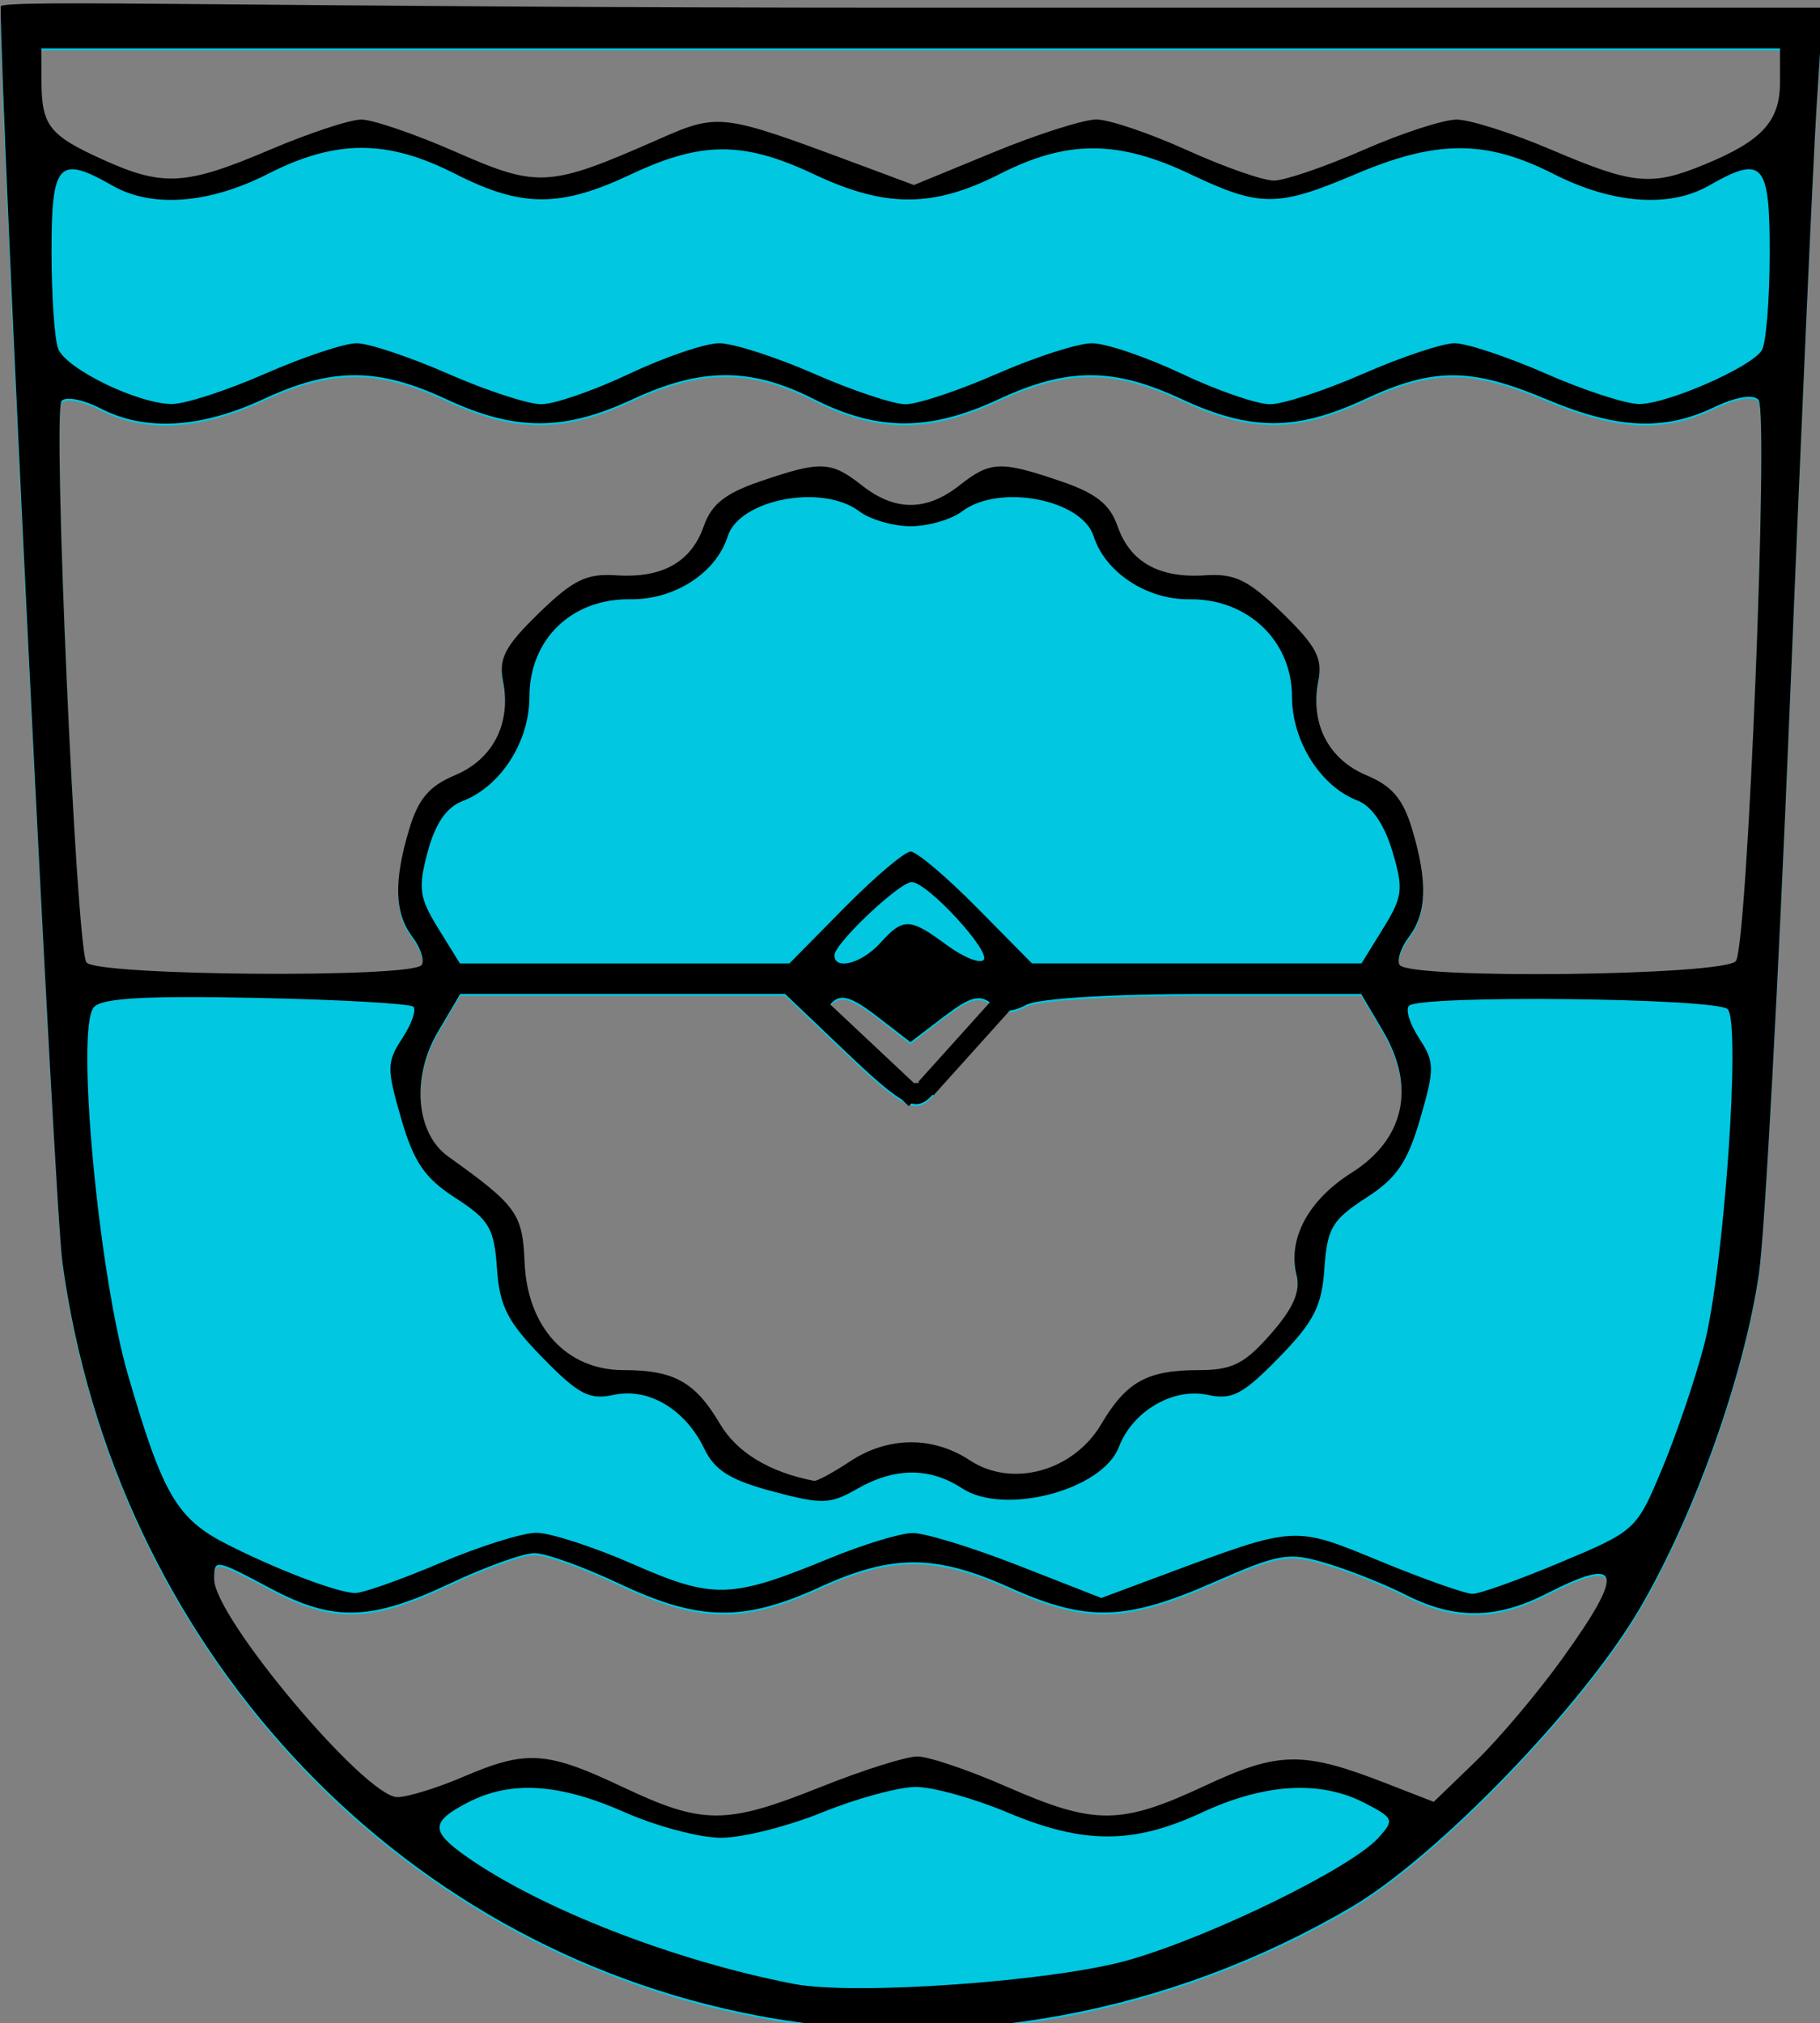 <?xml version="1.0" encoding="UTF-8" standalone="no"?>
<!-- Created with Inkscape (http://www.inkscape.org/) -->

<svg
   xmlns:dc="http://purl.org/dc/elements/1.1/"
   xmlns:cc="http://creativecommons.org/ns#"
   xmlns:rdf="http://www.w3.org/1999/02/22-rdf-syntax-ns#"
   xmlns:svg="http://www.w3.org/2000/svg"
   xmlns="http://www.w3.org/2000/svg"
   xmlns:sodipodi="http://sodipodi.sourceforge.net/DTD/sodipodi-0.dtd"
   xmlns:inkscape="http://www.inkscape.org/namespaces/inkscape"
   id="svg2"
   version="1.1"
   inkscape:version="0.48.2 r9819"
   width="179"
   height="199"
   sodipodi:docname="nessse apfelstaedt.svg">
  <rect width="100%" height="100%" fill="#808080" stroke="none"/>
  <defs
     id="defs6">
    <inkscape:path-effect
       effect="spiro"
       id="path-effect3855"
       is_visible="true" />
    <inkscape:path-effect
       effect="spiro"
       id="path-effect3083"
       is_visible="true" />
    <inkscape:path-effect
       effect="spiro"
       id="path-effect3079"
       is_visible="true" />
  </defs>
  <sodipodi:namedview
     pagecolor="#ffffff"
     bordercolor="#666666"
     borderopacity="1"
     objecttolerance="10"
     gridtolerance="10"
     guidetolerance="10"
     inkscape:pageopacity="0"
     inkscape:pageshadow="2"
     inkscape:window-width="1366"
     inkscape:window-height="746"
     id="namedview4"
     showgrid="false"
     inkscape:zoom="1"
     inkscape:cx="156.64771"
     inkscape:cy="74.016013"
     inkscape:window-x="-8"
     inkscape:window-y="-8"
     inkscape:window-maximized="1"
     inkscape:current-layer="svg2" />
  <path
     inkscape:connector-curvature="0"
     id="path3067"
     d="m 260.667,93.86 0,-99.5 89.5,0 89.5,0 0,99.5 0,99.5 -89.5,0 -89.5,0 0,-99.5 z"
     style="fill:#f6f6f6" />
  <path
     inkscape:connector-curvature="0"
     id="path3063"
     d="M 74.567,198.457 C 38.71,191.681 11.298,161.995 6.135,124.346 5.355,118.659 0.067,12.075 0.067,2.039 c 0,-0.764 26.15,-1.079 89.608,-1.079 l 89.608,0 -0.618,9.75 c -0.34,5.362 -1.523,31.8 -2.63,58.75 -1.107,26.95 -2.473,52.146 -3.037,55.991 -1.48,10.099 -6.31,23.67 -11.726,32.947 -5.599,9.591 -19.928,24.423 -28.398,29.394 -17.908,10.51 -38.851,14.341 -58.308,10.664 z m 6.159,-22.497 c 4.121,-1.65 8.395,-3 9.499,-3 1.104,0 5.083,1.35 8.842,3 8.585,3.768 11.165,3.754 19.414,-0.106 7.27,-3.402 9.658,-3.438 17.807,-0.267 l 4.721,1.837 4.123,-3.982 c 2.268,-2.19 6.106,-6.739 8.529,-10.109 6.228,-8.661 5.851,-10.171 -1.594,-6.373 -4.906,2.503 -9.026,2.536 -13.79,0.111 -2.041,-1.039 -5.548,-2.438 -7.795,-3.109 -3.78,-1.129 -4.613,-0.988 -11.168,1.889 -8.628,3.787 -12.466,3.885 -19.969,0.509 -7.365,-3.313 -11.586,-3.322 -18.762,-0.037 -7.462,3.416 -11.86,3.335 -19.677,-0.363 -3.487,-1.65 -7.24,-2.999 -8.34,-2.999 -1.1,0 -4.853,1.35 -8.34,2.999 -7.721,3.653 -11.435,3.758 -17.564,0.499 -5.544,-2.948 -5.596,-2.956 -5.596,-0.93 0,3.749 14.866,21.43 18.017,21.43 0.999,0 3.916,-0.9 6.483,-2 6.213,-2.663 8.185,-2.537 15.66,0.999 7.907,3.741 10.159,3.741 19.499,7.9e-4 z m 2.841,-32 c 3.762,-2.492 8.166,-2.536 11.831,-0.12 4.139,2.729 10.18,1.064 12.907,-3.559 2.466,-4.18 4.523,-5.321 9.593,-5.321 3.286,0 4.494,-0.605 7.074,-3.544 2.224,-2.532 2.951,-4.185 2.548,-5.789 -0.897,-3.574 1.154,-7.393 5.413,-10.082 5.199,-3.282 6.343,-8.424 3.097,-13.925 l -2.16,-3.66 -15.467,0 c -9.068,0 -16.294,0.442 -17.465,1.069 -1.454,0.778 -2.388,0.745 -3.432,-0.12 -1.143,-0.948 -2.097,-0.684 -4.698,1.3 l -3.264,2.49 -3.279,-2.529 c -2.483,-1.915 -3.56,-2.248 -4.436,-1.371 -1.929,1.929 5.004,8.407 8.464,7.908 2.171,-0.313 2.502,-0.123 1.628,0.93 -1.77,2.133 -2.856,1.626 -8.939,-4.177 l -5.766,-5.5 -15.975,0 -15.975,0 -2.194,3.719 c -2.641,4.476 -2.183,9.991 1.02,12.281 6.737,4.816 7.303,5.6 7.502,10.39 0.266,6.396 4.13,10.61 9.727,10.61 4.976,0 7.052,1.157 9.49,5.288 1.661,2.816 4.887,4.768 9.257,5.603 0.275,0.052 1.85,-0.799 3.5,-1.891 z M 41.476,95.107 c 0.29,-0.469 -0.119,-1.706 -0.909,-2.75 -1.766,-2.333 -1.862,-5.458 -0.323,-10.592 0.895,-2.987 1.973,-4.259 4.506,-5.318 3.738,-1.562 5.542,-5.089 4.726,-9.238 -0.444,-2.26 0.185,-3.456 3.526,-6.705 3.357,-3.264 4.679,-3.913 7.572,-3.718 4.555,0.307 7.409,-1.29 8.645,-4.836 0.752,-2.158 2.117,-3.236 5.599,-4.423 5.932,-2.021 6.911,-1.979 9.975,0.431 3.228,2.539 6.317,2.539 9.546,0 3.064,-2.41 4.043,-2.452 9.975,-0.431 3.482,1.187 4.847,2.264 5.599,4.423 1.236,3.546 4.09,5.143 8.645,4.836 2.893,-0.195 4.215,0.454 7.572,3.718 3.341,3.249 3.971,4.445 3.526,6.705 -0.816,4.148 0.989,7.676 4.726,9.238 2.533,1.058 3.611,2.331 4.506,5.318 1.538,5.134 1.443,8.258 -0.323,10.592 -0.79,1.044 -1.199,2.281 -0.909,2.75 0.888,1.437 32.159,1.061 33.082,-0.397 1.151,-1.818 3.245,-54.068 2.212,-55.19 -0.533,-0.579 -2.227,-0.291 -4.409,0.75 -4.911,2.342 -9.526,2.115 -16.476,-0.81 -7.448,-3.135 -11.099,-3.133 -17.849,0.01 -6.739,3.137 -11.23,3.132 -18,-0.02 -6.739,-3.137 -11.23,-3.132 -18,0.02 -6.794,3.163 -11.895,3.16 -18.151,-0.01 -6.221,-3.152 -11.062,-3.15 -17.849,0.01 -6.761,3.147 -11.541,3.147 -18.301,0 -6.77,-3.152 -11.261,-3.157 -18,-0.02 -6.168,2.871 -11.639,3.187 -16.014,0.925 -1.686,-0.872 -3.415,-1.209 -3.842,-0.75 -0.904,0.973 1.418,53.574 2.438,55.225 0.823,1.331 32.162,1.576 32.977,0.257 z M 26.538,14.933 c 3.834,-1.635 7.884,-2.974 9,-2.975 1.116,-0.001 5.308,1.437 9.315,3.197 8.089,3.552 9.176,3.482 19.975,-1.281 5.793,-2.555 6.173,-2.51 18.9,2.229 l 6.162,2.295 7.838,-3.227 c 4.311,-1.775 8.861,-3.223 10.11,-3.219 1.25,0.004 5.249,1.358 8.888,3.008 3.639,1.65 7.491,3 8.56,3 1.069,0 5.02,-1.35 8.779,-3 3.759,-1.65 7.898,-3 9.196,-3 1.299,0 5.498,1.338 9.332,2.973 8.067,3.44 9.824,3.607 15.099,1.427 5.615,-2.319 7.372,-4.24 7.372,-8.055 l 0,-3.345 -85.5,0 -85.5,0 0.015,3.25 c 0.021,4.349 0.762,5.296 6.012,7.677 5.941,2.695 8.192,2.564 16.443,-0.954 z"
     style="fill:#01c7e1" />
  <g
     id="g3863"
     transform="translate(-458.6,-185.6)"
     style="stroke-width:2;stroke-miterlimit:4;stroke-dasharray:none">
    <path
       style="fill:#000000;stroke-width:2;stroke-miterlimit:4;stroke-dasharray:none"
       d="m 533.167,383.857 c -35.857,-6.776 -63.269,-36.462 -68.432,-74.11 -0.78,-5.688 -6.068,-113.471 -6.068,-123.507 0,-0.764 26.15,0.121 89.608,0.121 l 89.608,0 -0.618,9.75 c -0.34,5.362 -1.523,31.8 -2.63,58.75 -1.107,26.95 -2.473,52.146 -3.037,55.991 -1.48,10.099 -6.31,23.67 -11.726,32.947 -5.599,9.591 -19.928,24.423 -28.398,29.394 -17.908,10.51 -38.851,14.341 -58.308,10.664 z m 36.473,-5.48 c 8.167,-2.347 21.831,-9.037 24.515,-12.003 1.609,-1.777 1.542,-1.947 -1.348,-3.442 -4.351,-2.25 -9.832,-1.928 -15.989,0.938 -6.763,3.148 -11.653,3.146 -19.151,-0.01 -3.267,-1.375 -7.312,-2.5 -8.99,-2.5 -1.678,0 -5.819,1.125 -9.203,2.5 -3.384,1.375 -7.862,2.5 -9.952,2.5 -2.089,0 -6.343,-1.125 -9.452,-2.5 -6.473,-2.863 -11.223,-3.162 -15.454,-0.974 -3.657,1.891 -3.692,2.814 -0.2,5.28 7.306,5.158 20.459,10.283 32.25,12.566 5.967,1.156 25.649,-0.25 32.973,-2.354 z m -30.314,-17.017 c 4.121,-1.65 8.395,-3 9.499,-3 1.104,0 5.083,1.35 8.842,3 8.585,3.768 11.165,3.754 19.414,-0.106 7.27,-3.402 9.658,-3.438 17.807,-0.267 l 4.721,1.837 4.123,-3.982 c 2.268,-2.19 6.106,-6.739 8.529,-10.109 6.228,-8.661 5.851,-10.171 -1.594,-6.373 -4.906,2.503 -9.026,2.536 -13.79,0.111 -2.041,-1.039 -5.548,-2.438 -7.795,-3.109 -3.78,-1.129 -4.613,-0.988 -11.168,1.889 -8.628,3.787 -12.466,3.885 -19.969,0.509 -7.365,-3.313 -11.586,-3.322 -18.762,-0.037 -7.462,3.416 -11.86,3.335 -19.677,-0.363 -3.487,-1.65 -7.24,-2.999 -8.34,-2.999 -1.1,0 -4.853,1.35 -8.34,2.999 -7.721,3.653 -11.435,3.758 -17.564,0.499 -5.544,-2.948 -5.596,-2.956 -5.596,-0.93 0,3.749 14.866,21.43 18.017,21.43 0.999,0 3.916,-0.9 6.483,-2 6.213,-2.663 8.185,-2.537 15.66,0.999 7.907,3.741 10.159,3.741 19.499,7.9e-4 z m -37.499,-22 c 3.877,-1.65 8.165,-3 9.528,-3 1.363,0 5.645,1.39 9.515,3.089 7.899,3.467 9.627,3.416 19.298,-0.569 3.3,-1.36 6.984,-2.483 8.186,-2.496 1.202,-0.013 5.871,1.419 10.376,3.182 l 8.189,3.206 6.125,-2.282 c 13.102,-4.881 12.74,-4.858 21.339,-1.319 4.282,1.763 8.359,3.201 9.059,3.197 0.7,-0.004 4.608,-1.408 8.685,-3.119 7.353,-3.086 7.432,-3.16 9.97,-9.25 1.407,-3.376 3.258,-8.839 4.114,-12.139 1.942,-7.492 3.63,-31.606 2.309,-32.998 -1.047,-1.104 -30.254,-1.42 -31.343,-0.339 -0.368,0.365 0.081,1.806 0.996,3.203 1.53,2.334 1.538,2.975 0.105,7.903 -1.249,4.295 -2.31,5.847 -5.335,7.799 -3.325,2.146 -3.812,2.973 -4.084,6.934 -0.255,3.72 -1.031,5.237 -4.485,8.775 -3.535,3.621 -4.608,4.183 -6.982,3.662 -3.405,-0.748 -7.408,1.599 -8.751,5.131 -1.61,4.234 -11.269,6.776 -15.419,4.057 -3.182,-2.085 -6.628,-2.066 -10.327,0.056 -2.652,1.522 -3.452,1.546 -8.32,0.244 -4.161,-1.112 -5.688,-2.068 -6.71,-4.202 -1.86,-3.88 -5.5,-6.037 -8.921,-5.286 -2.374,0.522 -3.447,-0.041 -6.982,-3.662 -3.455,-3.538 -4.23,-5.055 -4.485,-8.775 -0.272,-3.961 -0.759,-4.788 -4.084,-6.934 -3.024,-1.952 -4.086,-3.503 -5.335,-7.799 -1.433,-4.928 -1.424,-5.568 0.105,-7.903 0.915,-1.397 1.41,-2.794 1.1,-3.105 -0.311,-0.311 -7.282,-0.703 -15.491,-0.872 -10.968,-0.226 -15.199,0.021 -15.955,0.931 -1.769,2.131 0.463,26.116 3.36,36.115 3.413,11.778 4.809,14.176 9.707,16.675 4.844,2.471 10.713,4.718 12.589,4.819 0.718,0.039 4.477,-1.28 8.355,-2.93 z m 40.34,-10 c 3.762,-2.492 8.166,-2.536 11.831,-0.12 4.139,2.729 10.18,1.064 12.907,-3.559 2.466,-4.18 4.523,-5.321 9.593,-5.321 3.286,0 4.494,-0.605 7.074,-3.544 2.224,-2.532 2.951,-4.185 2.548,-5.789 -0.897,-3.574 1.154,-7.393 5.413,-10.082 5.199,-3.282 6.343,-8.424 3.097,-13.925 l -2.16,-3.66 -15.467,0 c -9.068,0 -16.294,0.442 -17.465,1.069 -1.454,0.778 -2.388,0.745 -3.432,-0.12 -1.143,-0.948 -2.097,-0.684 -4.698,1.3 l -3.264,2.49 -3.279,-2.529 c -2.483,-1.915 -3.56,-2.248 -4.436,-1.371 -1.929,1.929 5.004,8.407 8.464,7.908 2.171,-0.313 2.502,-0.123 1.628,0.93 -1.77,2.133 -2.856,1.626 -8.939,-4.177 l -5.766,-5.5 -15.975,0 -15.975,0 -2.194,3.719 c -2.641,4.476 -2.183,9.991 1.02,12.281 6.737,4.816 7.303,5.6 7.502,10.39 0.266,6.396 4.13,10.61 9.727,10.61 4.976,0 7.052,1.157 9.49,5.288 1.661,2.816 4.887,4.768 9.257,5.603 0.275,0.052 1.85,-0.799 3.5,-1.891 z m -42.091,-48.853 c 0.29,-0.469 -0.119,-1.706 -0.909,-2.75 -1.766,-2.333 -1.862,-5.458 -0.323,-10.592 0.895,-2.987 1.973,-4.259 4.506,-5.318 3.738,-1.562 5.542,-5.089 4.726,-9.238 -0.444,-2.26 0.185,-3.456 3.526,-6.705 3.357,-3.264 4.679,-3.913 7.572,-3.718 4.555,0.307 7.409,-1.29 8.645,-4.836 0.752,-2.158 2.117,-3.236 5.599,-4.423 5.932,-2.021 6.911,-1.979 9.975,0.431 3.228,2.539 6.317,2.539 9.546,0 3.064,-2.41 4.043,-2.452 9.975,-0.431 3.482,1.187 4.847,2.264 5.599,4.423 1.236,3.546 4.09,5.143 8.645,4.836 2.893,-0.195 4.215,0.454 7.572,3.718 3.341,3.249 3.971,4.445 3.526,6.705 -0.816,4.148 0.989,7.676 4.726,9.238 2.533,1.058 3.611,2.331 4.506,5.318 1.538,5.134 1.443,8.258 -0.323,10.592 -0.79,1.044 -1.199,2.281 -0.909,2.75 0.888,1.437 32.159,1.061 33.082,-0.397 1.151,-1.818 3.245,-54.068 2.212,-55.19 -0.533,-0.579 -2.227,-0.291 -4.409,0.75 -4.911,2.342 -9.526,2.115 -16.476,-0.81 -7.448,-3.135 -11.099,-3.133 -17.849,0.01 -6.739,3.137 -11.23,3.132 -18,-0.019 -6.739,-3.137 -11.23,-3.132 -18,0.019 -6.794,3.163 -11.895,3.16 -18.151,-0.01 -6.221,-3.152 -11.062,-3.15 -17.849,0.01 -6.761,3.147 -11.541,3.147 -18.301,0 -6.77,-3.152 -11.261,-3.157 -18,-0.019 -6.168,2.871 -11.639,3.187 -16.014,0.925 -1.686,-0.872 -3.415,-1.209 -3.842,-0.75 -0.904,0.973 1.418,53.574 2.438,55.225 0.823,1.331 32.162,1.576 32.977,0.257 z m 41.591,-5.647 c 2.987,-3.025 5.912,-5.5 6.5,-5.5 0.588,0 3.513,2.475 6.5,5.5 l 5.432,5.5 16.203,0 16.203,0 2.135,-3.455 c 1.926,-3.117 2.014,-3.86 0.895,-7.596 -0.787,-2.627 -2.038,-4.444 -3.422,-4.97 -3.628,-1.379 -6.444,-5.842 -6.444,-10.212 0,-5.512 -4.373,-9.663 -10.097,-9.584 -4.166,0.058 -8.282,-2.65 -9.405,-6.188 -1.16,-3.655 -9.311,-5.206 -12.939,-2.462 -1.068,0.808 -3.344,1.468 -5.059,1.468 -1.715,0 -3.991,-0.661 -5.059,-1.468 -3.628,-2.744 -11.779,-1.194 -12.939,2.462 -1.145,3.607 -5.232,6.246 -9.581,6.186 -5.768,-0.08 -9.921,3.943 -9.921,9.609 0,4.406 -2.835,8.818 -6.581,10.243 -1.568,0.596 -2.675,2.206 -3.42,4.974 -0.967,3.59 -0.84,4.516 1.031,7.544 l 2.133,3.452 16.203,0 16.203,0 z m 3.5,3.5 c 2.279,-2.518 2.903,-2.501 6.528,0.179 1.621,1.198 3.259,1.867 3.641,1.485 0.794,-0.794 -5.541,-7.664 -7.068,-7.664 -1.208,0 -7.601,6.053 -7.601,7.196 0,1.518 2.691,0.803 4.5,-1.196 z m -60.5,-56 c 3.759,-1.65 7.809,-3 9,-3 1.191,0 5.241,1.35 9,3 3.759,1.65 7.885,3 9.168,2.999 1.283,-4.4e-4 5.185,-1.35 8.672,-3 3.487,-1.65 7.461,-2.999 8.832,-2.999 1.371,0 5.568,1.35 9.328,3 3.759,1.65 7.809,3 9,3 1.191,0 5.241,-1.35 9,-3 3.759,-1.65 7.957,-3 9.328,-3 1.371,0 5.346,1.35 8.832,2.999 3.487,1.65 7.389,3 8.672,3 1.283,4.3e-4 5.408,-1.349 9.168,-2.999 3.759,-1.65 7.809,-3 9,-3 1.191,0 5.241,1.35 9,3 3.759,1.65 7.885,2.99 9.168,2.978 2.815,-0.026 10.975,-3.604 12.039,-5.279 0.419,-0.66 0.769,-4.912 0.778,-9.449 0.017,-9.05 -0.648,-9.8 -5.985,-6.75 -3.875,2.215 -9.497,1.79 -15.283,-1.156 -6.62,-3.371 -11.486,-3.368 -19.437,0.012 -7.713,3.279 -9.401,3.28 -16.28,0.012 -7.106,-3.376 -12.12,-3.383 -18.717,-0.024 -6.565,3.343 -11.265,3.353 -18.283,0.04 -6.933,-3.273 -11.067,-3.273 -18,0 -6.973,3.292 -10.756,3.283 -17.283,-0.04 -6.702,-3.413 -11.732,-3.413 -18.434,0 -5.786,2.946 -11.408,3.372 -15.283,1.156 -5.293,-3.026 -6,-2.27 -6,6.418 0,4.355 0.293,8.683 0.652,9.617 0.761,1.984 7.802,5.411 11.181,5.443 1.283,0.012 5.408,-1.328 9.168,-2.978 z m 0.471,-22.027 c 3.834,-1.635 7.884,-2.974 9,-2.975 1.116,-0.001 5.308,1.437 9.315,3.197 8.089,3.552 9.176,3.482 19.975,-1.281 5.793,-2.555 6.173,-2.51 18.9,2.229 l 6.162,2.295 7.838,-3.227 c 4.311,-1.775 8.861,-3.223 10.11,-3.219 1.25,0.004 5.249,1.358 8.888,3.008 3.639,1.65 7.491,3 8.56,3 1.069,0 5.02,-1.35 8.779,-3 3.759,-1.65 7.898,-3 9.196,-3 1.299,0 5.498,1.338 9.332,2.973 8.067,3.44 9.824,3.607 15.099,1.427 5.615,-2.319 7.372,-4.24 7.372,-8.055 l 0,-3.345 -85.5,0 -85.5,0 0.015,3.25 c 0.021,4.349 0.762,5.296 6.012,7.677 5.941,2.695 8.192,2.564 16.443,-0.954 z"
       id="path3059"
       inkscape:connector-curvature="0"
       sodipodi:nodetypes="sssscsssssscssscsssssssccssssscssssssssssssssssssssscscsscssssssssssssssssssssssssssscssssssssscsssscssssscccssssscscssssssssssssssssssssssscssccsssssccssscccssssssssssssssscccssssssssssssssssssssssssssssssssssssscsccssscscssssssscccsscc" />
    <path
       inkscape:connector-curvature="0"
       inkscape:original-d="m 549.66667,292.66667 9,-10"
       inkscape:path-effect="#path-effect3079"
       id="path3077"
       d="m 549.667,292.667 9,-10"
       style="fill:none;stroke:#000000;stroke-width:2;stroke-linecap:butt;stroke-linejoin:miter;stroke-miterlimit:4;stroke-opacity:1;stroke-dasharray:none" />
    <path
       inkscape:connector-curvature="0"
       inkscape:original-d="m 548.66667,293.66667 -11,-10.33334"
       inkscape:path-effect="#path-effect3855"
       id="path3853"
       d="m 548.667,293.667 -11,-10.333"
       style="fill:none;stroke:#000000;stroke-width:2;stroke-linecap:butt;stroke-linejoin:miter;stroke-miterlimit:4;stroke-opacity:1;stroke-dasharray:none" />
  </g>
</svg>

